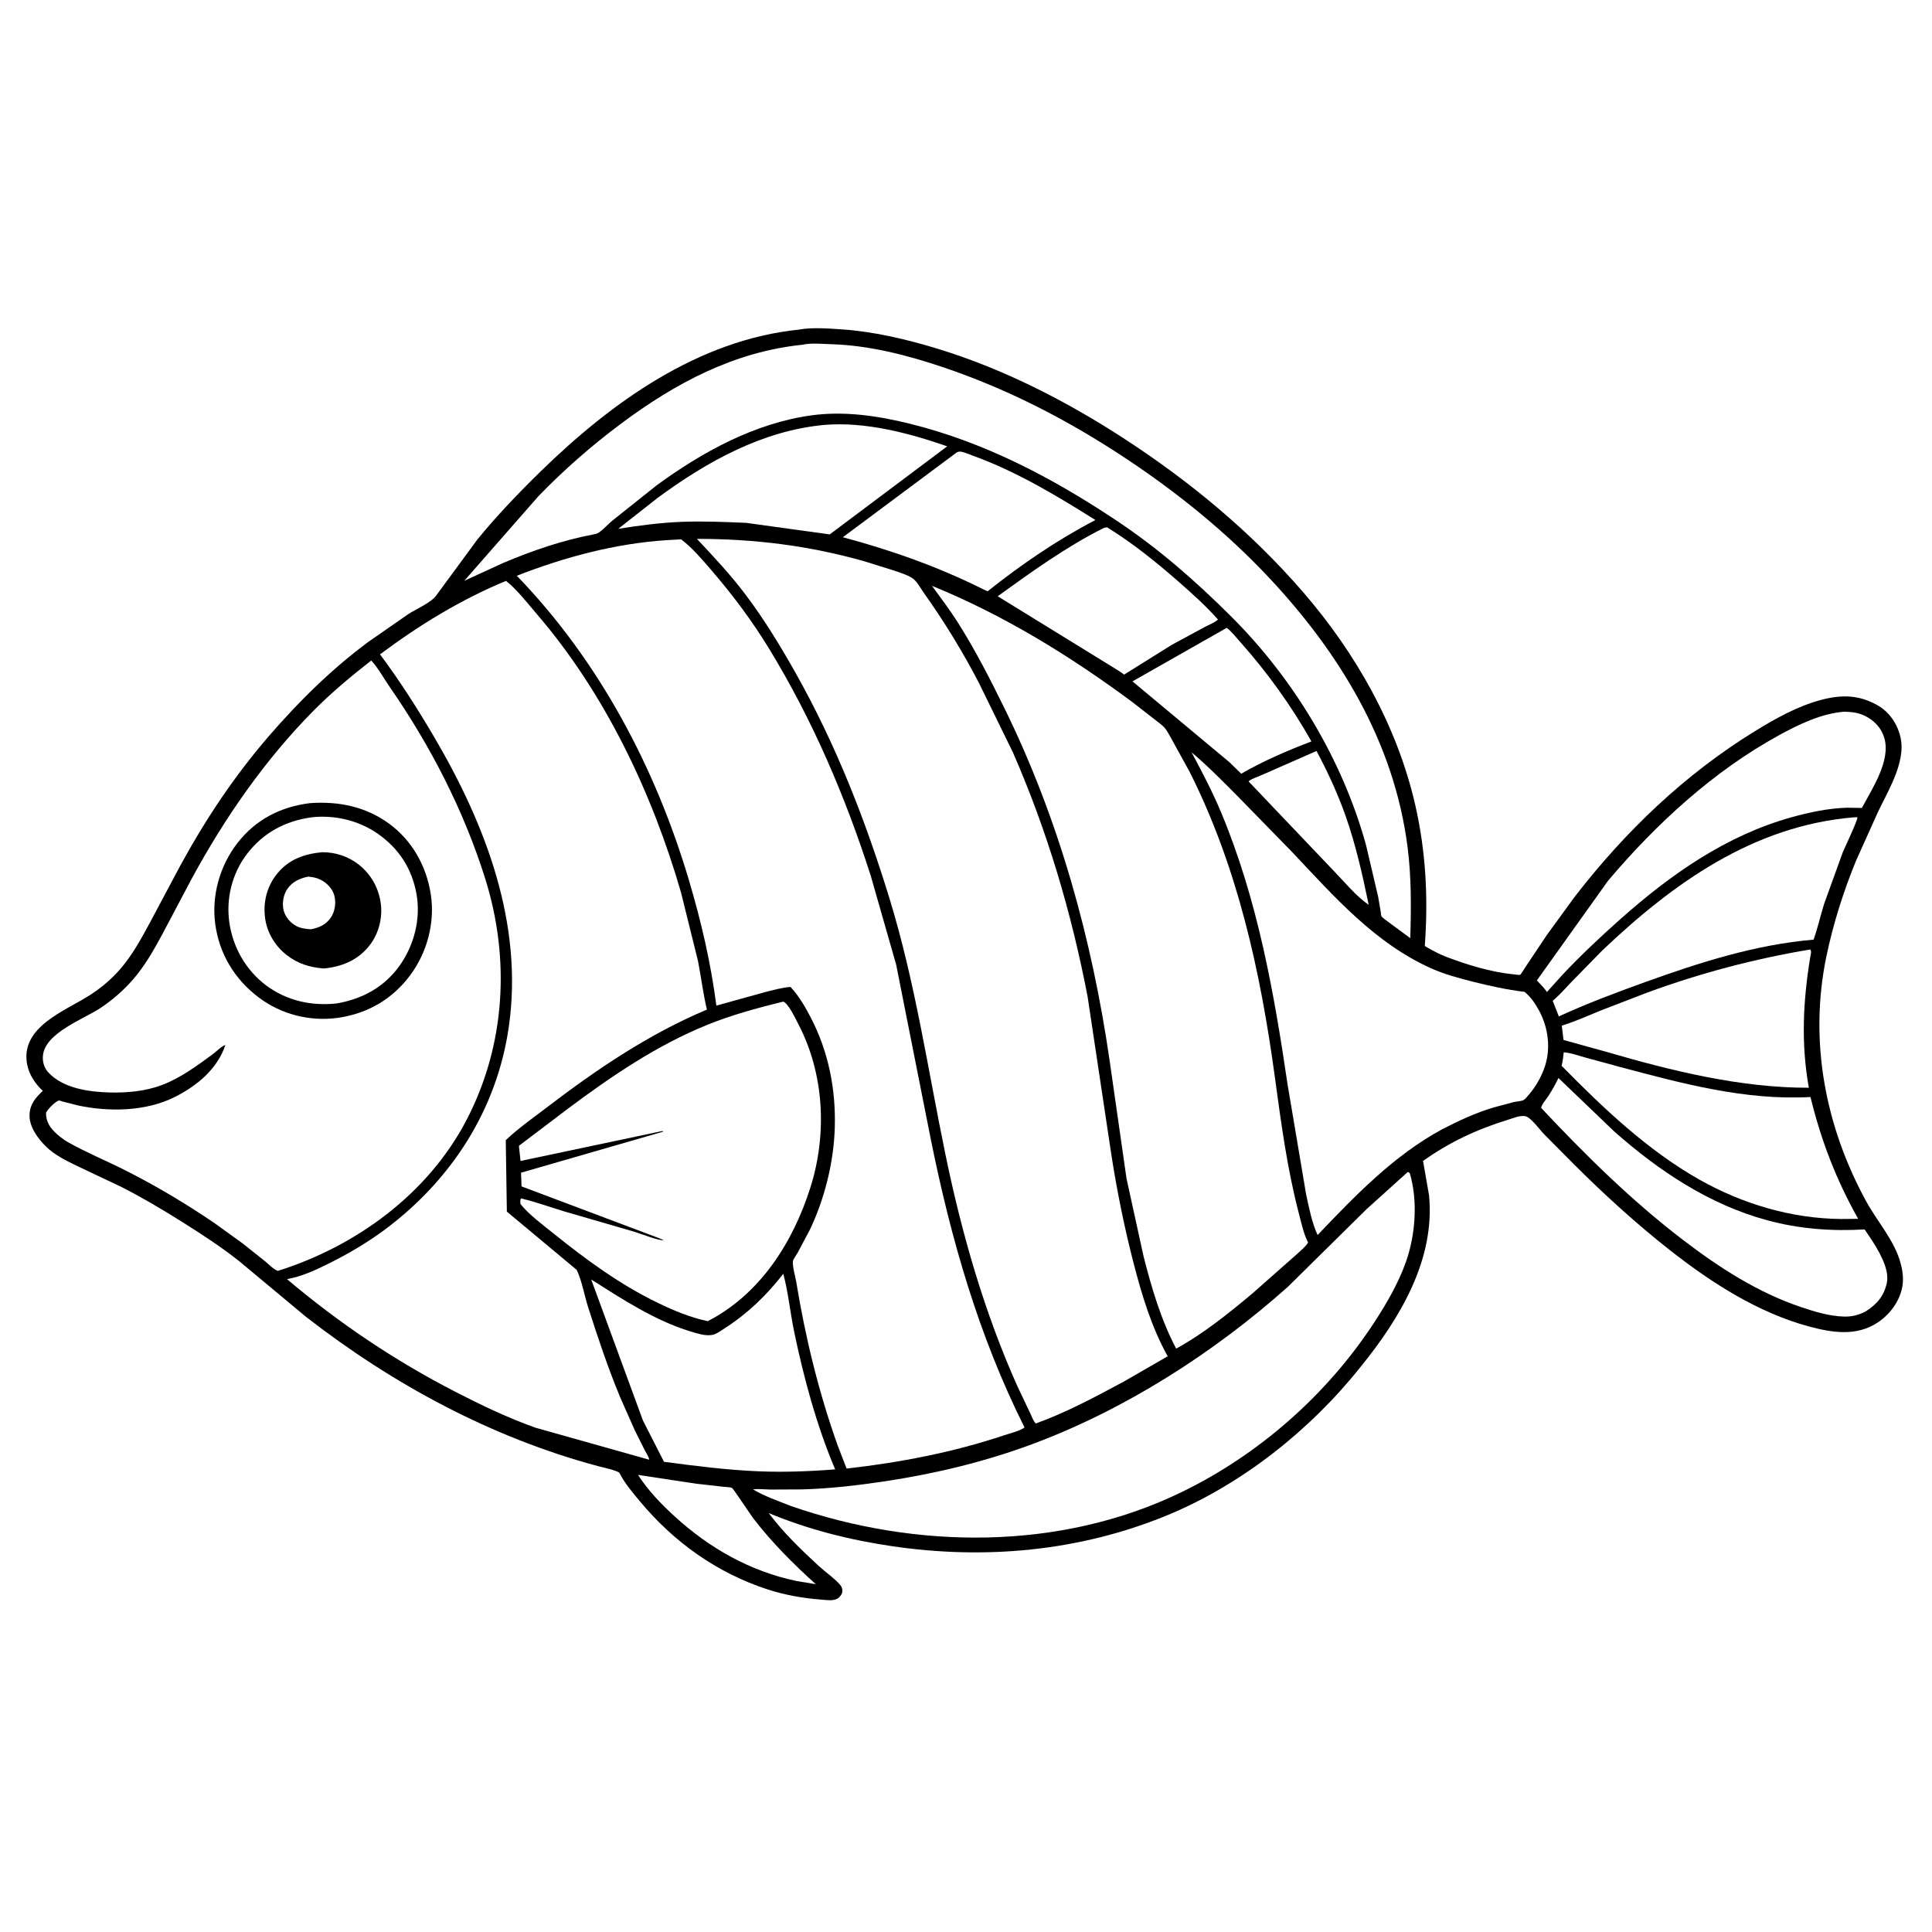 <svg version="1.1" xmlns="http://www.w3.org/2000/svg" style="display: block;" viewBox="0 0 2048 2048" width="1024" height="1024">
<path transform="translate(0,0)" fill="rgb(254,254,254)" d="M -0 -0 L 2048 0 L 2048 2048 L -0 2048 L -0 -0 z"/>
<path transform="translate(0,0)" fill="rgb(0,0,0)" d="M 846.991 349.404 C 860.766 346.763 878.917 348.248 892.867 349.2 C 925.984 351.461 959.762 359.403 991.5 368.958 C 1062.25 390.257 1129.43 424.566 1191.27 464.741 C 1261.83 510.58 1326.62 564.305 1381.73 628.113 C 1437.23 692.382 1480.92 769.473 1500.07 852.685 C 1511.52 902.404 1514.06 952.049 1510.34 1002.8 L 1513.79 1004.8 C 1519.87 1008.26 1526.16 1011.64 1532.7 1014.15 C 1554.47 1022.5 1580.64 1030.54 1603.88 1032.74 C 1605.03 1032.85 1610.61 1033.71 1611.38 1033.36 C 1612.22 1032.98 1616.17 1026.37 1616.92 1025.28 L 1639.83 991 L 1668.95 951 C 1722.37 881.764 1785.9 820.73 1860.64 774.857 C 1882.4 761.499 1905.05 748.823 1929.83 742.09 C 1951.76 736.134 1970.93 736.317 1991 748.042 C 2006.79 757.27 2016.86 776.744 2015.66 794.928 C 2014.13 818.129 2000.31 840.58 1990.53 861.143 L 1967.32 912.762 C 1954 945.399 1943.07 979.801 1935.95 1014.31 C 1917.54 1103.51 1934.74 1193.89 1978.18 1273.37 C 1990.11 1295.2 2008.69 1315.37 2014.91 1339.88 L 2015.39 1341.8 C 2017.18 1348.81 2017.81 1356.75 2016.54 1363.91 C 2013.78 1379.45 2003.46 1393.24 1990.51 1401.86 C 1967.99 1416.87 1942 1412.72 1917.36 1406.05 C 1863.75 1391.51 1814.92 1360.25 1771.55 1326.31 C 1735.37 1297.99 1701.19 1266.86 1668.67 1234.41 L 1636.5 1202 C 1631.98 1197.32 1622.55 1184.02 1616.57 1183.15 C 1610.69 1182.29 1604.05 1185.29 1598.5 1187 C 1565.56 1197.13 1536.64 1210.63 1508.49 1230.65 L 1514.82 1267 C 1521.6 1335.21 1483.76 1397.91 1442.27 1448.96 C 1389.19 1515.74 1316.35 1573.69 1237.18 1606.29 C 1144.68 1644.38 1044.63 1653.56 946 1639.08 C 900.679 1632.43 857.292 1621.5 814.884 1603.95 C 830.493 1624.77 849.318 1642.89 868.428 1660.44 C 875.432 1666.87 884.57 1673.01 890.682 1680.15 C 892.651 1682.44 893.273 1685.03 892.753 1687.98 C 892.296 1690.57 889.622 1693.65 887.33 1694.82 C 882.572 1697.25 875.783 1696.05 870.615 1695.66 C 851.397 1694.21 831.851 1690.76 813.502 1684.78 C 759.933 1667.33 714.017 1634.49 678.115 1591.19 C 670.433 1581.93 662.073 1572.21 656.687 1561.42 C 655.514 1559.07 636.939 1554.97 633.619 1554.08 C 520.852 1523.81 416.629 1467.53 324.634 1396.11 L 253.067 1336.5 C 233.801 1321.27 212.757 1307.66 191.962 1294.6 C 171.508 1281.75 150.607 1269.4 129.088 1258.41 L 81.149 1235.69 C 69.451 1229.98 58.1 1224.48 48.684 1215.3 C 40.061 1206.89 30.896 1194.29 31.299 1181.7 C 31.658 1170.5 37.69 1163.57 45.363 1156.36 C 37.145 1148.72 30.578 1138.78 28.632 1127.57 C 21.849 1088.48 68.695 1071.79 94.739 1055.21 C 107.159 1047.3 118.574 1037.72 128.108 1026.5 C 140.607 1011.79 149.603 995.232 158.747 978.351 L 191.061 917.7 C 217.805 868.553 248.596 822.377 285.251 780.022 C 316.898 743.453 351.788 708.951 390.781 680.199 L 432.731 651.039 C 441.239 645.417 457.353 638.879 462.81 630.701 L 505.984 571.95 C 526.79 546.465 549.856 522.398 573.396 499.435 C 648.192 426.471 740.219 360.237 846.991 349.404 z"/>
<path transform="translate(0,0)" fill="rgb(254,254,254)" d="M 676.312 1563.46 L 738.35 1572.85 L 766.245 1575.97 C 768.786 1576.28 773.728 1576.32 775.974 1577.27 C 777.259 1577.82 795.597 1605.68 798.377 1609.31 C 818.075 1635.01 840.773 1657.64 864.753 1679.3 L 844.5 1675.98 C 795.136 1665.61 752.105 1641.22 715.089 1607.38 C 700.663 1594.2 686.957 1579.9 676.312 1563.46 z"/>
<path transform="translate(0,0)" fill="rgb(254,254,254)" d="M 1395.57 796.062 C 1407.42 818.25 1418.28 841.719 1426.59 865.464 C 1437.22 895.864 1444.39 927.648 1450.88 959.144 C 1437.71 950.213 1425.49 935.185 1414.39 923.771 L 1323.56 828.335 C 1325.84 825.742 1333.21 823.547 1336.5 822.001 L 1395.57 796.062 z"/>
<path transform="translate(0,0)" fill="rgb(254,254,254)" d="M 1300.34 665.551 C 1305.48 669.249 1310.49 675.84 1314.72 680.573 C 1343.22 712.496 1369.22 748.61 1390.13 785.936 C 1364.91 795.593 1339.12 806.652 1315.74 820.173 L 1303.3 808.012 L 1200.47 722.275 L 1300.34 665.551 z"/>
<path transform="translate(0,0)" fill="rgb(254,254,254)" d="M 1170.42 559.5 L 1173.5 558.944 C 1200.59 575.619 1226.03 596.183 1249.94 617.138 C 1264.17 629.609 1278.54 642.567 1291.1 656.732 C 1287.45 660.143 1281.37 662.331 1276.88 664.745 L 1242.02 683.617 L 1191.66 715.087 L 1185.48 710.818 L 1057.59 632.048 C 1093.37 606.256 1130.85 579.171 1170.42 559.5 z"/>
<path transform="translate(0,0)" fill="rgb(254,254,254)" d="M 1014.28 479.5 L 1016.11 478.811 C 1019.46 477.972 1027.73 481.783 1031 482.959 C 1076.94 499.471 1120.02 525.375 1161.18 551.239 C 1120.7 572.315 1082.67 598.34 1047 626.719 L 1044.62 625.851 C 996.133 601.391 945.87 583.51 893.45 569.488 L 1014.28 479.5 z"/>
<path transform="translate(0,0)" fill="rgb(254,254,254)" d="M 874.04 450.402 C 917.301 446.858 963.523 459.013 1004.08 473.125 L 879.522 566.5 L 791.246 554.279 C 768.476 553.291 745.464 552.292 722.672 553.173 C 700.128 554.044 677.648 557.021 655.39 560.559 L 697.181 527.715 C 749.522 489.245 808.279 456.424 874.04 450.402 z"/>
<path transform="translate(0,0)" fill="rgb(254,254,254)" d="M 1918.84 1006.5 C 1920.7 1008.34 1919.27 1012.46 1918.85 1015.05 C 1911.28 1061.63 1909.08 1106.39 1917.46 1153.06 C 1845.21 1153.26 1771.54 1135.06 1702.52 1114.92 L 1657.41 1102.43 L 1655.55 1087.24 C 1669.72 1082.81 1683.41 1076.67 1697.15 1071.06 L 1746.19 1052.16 C 1801.83 1031.69 1860.31 1016.25 1918.84 1006.5 z"/>
<path transform="translate(0,0)" fill="rgb(254,254,254)" d="M 1652.03 1142.74 L 1710.9 1199.16 C 1758.13 1241.01 1811.62 1276.78 1873.15 1293.5 C 1907.03 1302.71 1941.67 1305.33 1976.59 1303.23 L 1982.52 1312.05 C 1990.53 1324.18 2003.42 1344.81 2000.1 1360 C 1996.96 1374.33 1989.51 1382.47 1977.68 1390.18 C 1970.29 1394.03 1962.96 1395.86 1954.62 1395.62 C 1939.14 1395.17 1924.08 1390.56 1909.5 1385.68 C 1863.52 1370.29 1822.37 1343.68 1784.12 1314.44 C 1729.7 1272.83 1680.59 1224.47 1633.81 1174.53 C 1633.36 1171.82 1639.5 1164.61 1641.2 1162.02 C 1645.29 1155.8 1648.78 1149.43 1652.03 1142.74 z"/>
<path transform="translate(0,0)" fill="rgb(254,254,254)" d="M 1657.6 1115.5 C 1664.89 1115.96 1672.75 1118.87 1679.8 1120.83 L 1717 1130.96 C 1783.22 1148.57 1850 1166.71 1919.18 1162.89 C 1930.41 1208.9 1946.46 1250.74 1969.75 1292.02 L 1951.48 1292.19 C 1899.06 1291.72 1847.15 1276.23 1801.63 1250.56 C 1746.71 1219.59 1699.25 1174.45 1655.34 1129.77 C 1656.64 1125.06 1657.09 1120.34 1657.6 1115.5 z"/>
<path transform="translate(0,0)" fill="rgb(254,254,254)" d="M 1964.84 866.43 L 1968.95 866.272 C 1969.42 869.38 1955.32 898.784 1953.47 903.332 L 1933.52 958.5 C 1929.68 970.969 1926.84 983.758 1922.48 996.057 C 1861.26 1001.25 1801.92 1020.16 1744.46 1040.87 C 1713.31 1052.09 1682.52 1063.61 1652.41 1077.44 L 1645.93 1060.9 C 1652.67 1055.35 1658.67 1048.37 1664.71 1042.05 L 1698.26 1007.75 C 1773.33 936.371 1858.43 875.368 1964.84 866.43 z"/>
<path transform="translate(0,0)" fill="rgb(254,254,254)" d="M 1954.84 754.428 C 1963.05 754.681 1970.03 755.32 1977.5 759.144 C 1987.15 764.082 1994.4 771.871 1997.48 782.407 C 2004.46 806.347 1984.59 835.993 1973.7 856.448 L 1957.8 856.204 C 1937.83 856.858 1918.13 861.013 1898.94 866.364 C 1829.63 885.694 1770.88 927.03 1717.7 974.271 C 1696.35 993.24 1675.78 1012.59 1656.2 1033.38 L 1639.84 1051.53 C 1636.67 1047.07 1632.92 1043.23 1629.14 1039.29 L 1704.77 933.402 C 1755.7 873.254 1816.4 817.347 1885.96 779.304 C 1907.23 767.675 1930.4 756.47 1954.84 754.428 z"/>
<path transform="translate(0,0)" fill="rgb(254,254,254)" d="M 830.329 1350.29 C 835.63 1370.23 837.605 1391.15 841.785 1411.37 C 851.893 1460.26 865.798 1511.62 885.293 1557.59 C 858.475 1559.73 830.88 1560.75 804.001 1559.64 C 770.404 1558.24 737.161 1553.99 703.863 1549.58 L 681.523 1505.75 L 626.69 1356.3 C 659.511 1377.09 694.297 1399.94 731.74 1411.31 C 738.901 1413.48 747.066 1416.28 754.637 1415.13 C 759.257 1414.43 764.132 1410.65 768 1408.17 C 792.752 1392.28 812.248 1373.37 830.329 1350.29 z"/>
<path transform="translate(0,0)" fill="rgb(254,254,254)" d="M 1492.14 1242.5 C 1493.57 1242.66 1492.75 1242.43 1494.43 1243.63 C 1503.1 1272.82 1500.5 1308.71 1490.47 1337.29 C 1482.59 1359.77 1470.16 1381.23 1457.21 1401.12 C 1407.08 1478.12 1334.7 1541.94 1252.04 1581.95 C 1123.82 1644.03 971.202 1642.6 838.263 1596.38 C 824.898 1591.01 810.583 1586.3 798.256 1578.8 C 803.997 1578.02 810.793 1578.9 816.642 1578.99 L 849.996 1578.83 C 879.838 1578.01 910.003 1574.48 939.5 1570 C 991.925 1562.04 1044.23 1549.43 1094 1530.94 C 1192.5 1494.35 1286.94 1433.93 1365.1 1364.16 L 1448.85 1281.54 L 1492.14 1242.5 z"/>
<path transform="translate(0,0)" fill="rgb(254,254,254)" d="M 1263.11 797.464 C 1281.26 812.831 1297.68 829.687 1314.42 846.547 L 1370.33 903.842 C 1414.4 950.571 1457.49 999.88 1517.35 1026.6 C 1531.25 1032.8 1546.52 1036.91 1561.26 1040.63 C 1579.59 1045.25 1597.29 1049.1 1616.08 1051.41 C 1622.89 1056.96 1628.03 1064.65 1632.08 1072.39 C 1641.22 1089.89 1643.9 1111.23 1637.76 1130.1 C 1634.19 1141.05 1627.89 1152.15 1620.3 1160.81 C 1618.92 1162.38 1616.82 1165.19 1615 1166.12 C 1612.44 1167.43 1607.66 1167.54 1604.69 1168.22 L 1583.16 1173.99 C 1564.1 1179.71 1546.37 1187.96 1528.74 1197.07 C 1477.38 1224.91 1436.6 1267.36 1396.7 1309.18 C 1390.54 1295.85 1387.59 1280.01 1384.47 1265.72 L 1364.83 1149.24 C 1350.46 1051.56 1333.09 954.338 1295.04 862.643 C 1285.7 840.141 1274.59 818.915 1263.11 797.464 z"/>
<path transform="translate(0,0)" fill="rgb(254,254,254)" d="M 828.583 1062.14 L 830.5 1061.81 C 836.02 1064.33 843.059 1079.49 846.029 1085.14 C 873.861 1138.11 876.985 1202.4 858.998 1259 C 840.557 1317.03 805.812 1371.89 750.291 1400.47 C 731.661 1396.62 714.607 1389.44 697.502 1381.18 C 657.694 1361.96 621.889 1335.81 587.589 1308.19 C 575.707 1298.63 561.531 1288.3 551.821 1276.5 C 551.486 1273.76 551.177 1272.86 552.246 1270.36 C 567.511 1273.89 582.748 1279.54 597.815 1284.04 L 673.176 1305.93 C 677.964 1307.35 699.642 1315.88 703.453 1314.5 L 697.06 1311.92 L 552.838 1257.62 L 552.327 1243.11 L 702.944 1199.6 L 702.5 1198.85 L 551.792 1230.66 L 550.045 1214.62 L 601.573 1175.57 C 647.888 1140.95 696.183 1108.03 750.075 1086.22 C 775.614 1075.89 801.896 1068.77 828.583 1062.14 z"/>
<path transform="translate(0,0)" fill="rgb(254,254,254)" d="M 850.75 365.41 C 859.354 363.335 872.336 364.619 881.257 364.879 C 921.406 366.053 962.064 376.558 999.969 389.365 C 1069.33 412.801 1133.03 445.867 1193.93 486.305 C 1248.3 522.406 1299.68 563.968 1344.44 611.56 C 1419.97 691.851 1477.95 786.86 1492.11 898.171 C 1496.19 930.266 1495.94 962.25 1494.94 994.5 L 1471.94 977.507 C 1470.15 976.145 1465.38 972.914 1464.32 971.069 C 1463.93 970.382 1463.77 967.497 1463.64 966.677 L 1460.92 950.642 L 1448.04 895.786 C 1423.09 805.377 1371.39 719.504 1304.89 653.294 C 1266.77 615.371 1228.1 581.497 1183.31 551.659 C 1115.51 506.497 1044.01 468.874 964.459 449.149 C 930.787 440.801 895.145 435.542 860.472 440.25 C 800.262 448.427 744.447 479.076 696.062 514.499 L 649.333 551.706 C 644.425 555.749 640.004 560.962 634.787 564.5 C 633.022 565.697 631.055 566.138 628.986 566.526 C 596.61 572.609 564.13 583.738 533.812 596.575 L 492.139 615.684 L 570.419 526.352 C 597.526 498.247 626.847 472.613 658.112 449.259 C 715.705 406.24 778.129 372.858 850.75 365.41 z"/>
<path transform="translate(0,0)" fill="rgb(254,254,254)" d="M 987.935 620.997 C 1063.81 651.923 1134.43 695.33 1200.09 744.056 L 1223.78 762.49 C 1227.38 765.38 1232.05 768.448 1234.97 772 C 1237.77 775.393 1239.98 780.268 1242.29 784.089 L 1261.1 818.27 C 1311.88 919.176 1336.13 1029.73 1351.3 1141 C 1357.9 1189.44 1364.43 1238.92 1376.84 1286.25 C 1379.44 1296.14 1381.7 1307.13 1386.22 1316.29 L 1386.64 1317.1 C 1383.82 1321.86 1378.21 1326.09 1374.14 1330 L 1327.66 1371.07 C 1302.61 1392.02 1275.49 1413.95 1246.79 1429.58 C 1230.72 1399.23 1220.62 1364.91 1212.21 1331.74 L 1194.15 1249.3 L 1176.29 1124.59 C 1157.51 995.066 1122.56 868.615 1064.83 750.88 C 1049.84 720.305 1033.95 689.31 1015.76 660.5 C 1007.2 646.952 997.4 633.929 987.935 620.997 z"/>
<path transform="translate(0,0)" fill="rgb(254,254,254)" d="M 536.385 615.754 C 548.131 624.974 559.132 639.417 568.93 650.805 C 641.231 734.838 691.183 840.101 721.89 945.983 L 739.914 1018.73 C 743.257 1035.83 745.335 1053.27 749.353 1070.21 C 687.314 1096.26 631.469 1134.23 578.253 1174.96 C 564.105 1185.79 549.008 1196.32 536.128 1208.64 L 537.291 1284.37 L 611.35 1346.14 C 617.012 1358.1 619.358 1372.94 623.451 1385.72 C 633.752 1417.86 644.358 1449.66 657.269 1480.86 L 673.051 1516.5 L 683.878 1538.1 C 685.287 1540.8 687.933 1544.42 688.131 1547.35 L 567.755 1513.48 C 538.374 1503.01 510.65 1489.76 482.956 1475.51 C 418.786 1442.5 359.28 1402.54 304.225 1355.94 C 319.673 1353.21 334.376 1346.45 348.334 1339.48 C 368.816 1329.26 389.095 1317.43 407.482 1303.78 C 478.419 1251.1 526.889 1176.32 539.431 1087.98 C 554.878 979.179 514.925 874.522 460.681 782.04 C 442.693 751.371 424.097 722.165 402.845 693.646 C 444.209 662.709 488.557 635.542 536.385 615.754 z"/>
<path transform="translate(0,0)" fill="rgb(254,254,254)" d="M 738.757 571.237 C 799.673 571.198 857.321 578.337 916 594.917 L 946.412 604.419 C 952.964 606.595 961.215 609.083 967.049 612.801 C 971.786 615.819 976.125 624.021 979.451 628.697 C 1001.21 659.278 1020.54 690.893 1037.84 724.197 L 1073.74 797.611 C 1110.18 880.841 1135.78 967.381 1152.92 1056.52 L 1178.16 1224.54 C 1184.08 1262.59 1191.79 1300.69 1201.39 1337.97 C 1210.2 1372.15 1220.53 1406.77 1237.81 1437.71 L 1191.38 1464.48 C 1161.27 1480.64 1130.21 1497.36 1098.01 1508.94 C 1095.42 1506.61 1093.86 1501.8 1092.29 1498.56 L 1078.43 1469.33 C 1043.57 1391.53 1019.7 1308.36 1002.45 1224.98 C 983.6 1133.89 970.313 1041.85 942.988 952.713 C 917.56 869.768 886.29 789.716 843.716 713.967 C 827.375 684.895 810.17 656.65 790.069 630 C 774.284 609.073 756.681 590.311 738.757 571.237 z"/>
<path transform="translate(0,0)" fill="rgb(254,254,254)" d="M 706.672 572.59 L 722.033 571.718 C 734.274 581.047 744.759 593.608 754.772 605.238 C 777.122 631.196 797.463 658.456 815.325 687.72 C 861.244 762.952 896.188 844.477 923.021 928.318 L 949.957 1022.52 L 986.712 1207.81 C 1008.08 1313.74 1037.52 1416.27 1086.04 1513.18 C 1080.93 1516.99 1070.96 1519.27 1064.71 1521.36 C 1010.26 1539.58 954.379 1550.29 897.419 1556.74 L 888.066 1532.5 C 867.921 1476.17 853.74 1418 844.083 1359 C 843.123 1353.14 839.859 1342.54 840.545 1336.81 C 840.772 1334.92 844.5 1329.82 845.549 1327.96 L 858.764 1303.01 C 874.206 1270.27 883.672 1232.45 884.87 1196.25 C 886.235 1155.03 878.303 1114.64 859.086 1077.97 C 853.163 1066.66 846.691 1055.54 837.941 1046.18 C 828.815 1046.91 819.804 1049.51 810.937 1051.69 L 759.365 1066 C 753.583 1020.99 743.334 977.034 730.45 933.565 C 694.954 813.81 635.038 700.5 547.852 610.324 C 598.634 590.504 652.128 576.156 706.672 572.59 z"/>
<path transform="translate(0,0)" fill="rgb(254,254,254)" d="M 393.526 700.166 C 400.836 707.968 406.865 719.194 413.037 728.094 C 456.115 790.22 491.463 858.768 514.206 930.942 C 541.019 1016.03 535.969 1107.79 494.442 1187.43 C 453.747 1265.47 377.509 1321.07 294.635 1347.16 C 290.444 1346.07 284.833 1340.15 281.328 1337.27 L 257.219 1318.09 L 227.385 1296.56 C 197.202 1276 165.676 1257.22 133.084 1240.73 C 112.901 1230.51 91.678 1221.82 72.005 1210.74 C 66.691 1207.62 61.406 1203.56 57.136 1199.11 C 51.768 1193.51 48.617 1187.38 48.814 1179.5 C 50.411 1176.06 58.547 1167.59 62.444 1166.56 C 62.834 1166.45 66.271 1167.61 66.748 1167.75 L 82.295 1171.73 C 115.36 1178.87 154.591 1178.27 185.293 1162.86 C 208.719 1151.11 230.443 1133.21 238.9 1107.77 C 235.217 1108.61 228.776 1115.14 225.28 1117.7 C 208.6 1129.94 191.108 1142.83 171.651 1150.18 C 154.193 1156.78 134.83 1158.54 116.298 1158.07 C 94.411 1157.53 66.773 1153.72 51.175 1136.74 C 46.768 1131.94 44.941 1125.6 45.5 1119.13 C 47.606 1094.74 89.264 1080.13 107.005 1068.19 C 119.469 1059.81 131.083 1049.7 140.955 1038.34 C 153.644 1023.75 163.029 1007.03 172.187 990.113 L 203.135 931.595 C 237.926 867.402 280.762 805.529 332.22 753.5 C 351.324 734.184 372.142 716.864 393.526 700.166 z"/>
<path transform="translate(0,0)" fill="rgb(0,0,0)" d="M 328.525 851.362 C 358.905 849.219 387.597 854.948 412.468 873.13 C 437.128 891.158 452.163 918.393 456.692 948.262 C 461.197 977.984 452.872 1009.37 435.064 1033.47 C 416.341 1058.81 390.267 1074.11 359.243 1078.8 L 358.024 1078.97 C 328.353 1083.05 297.795 1075.29 273.929 1057.11 C 248.52 1037.76 232.385 1011.01 228.144 979.344 C 224.117 949.266 233.065 917.667 251.608 893.777 C 271.146 868.605 297.328 855.309 328.525 851.362 z"/>
<path transform="translate(0,0)" fill="rgb(254,254,254)" d="M 330.584 866.347 C 354.906 863.697 380.356 869.737 400.46 883.794 C 422.994 899.549 436.796 920.952 441.559 948.023 C 446.195 974.368 438.86 1002.32 423.353 1023.96 C 407.199 1046.49 383.769 1059.14 356.768 1063.7 C 329.978 1066.61 303.515 1060.72 281.77 1044.3 C 260.526 1028.26 246.805 1003.99 243.089 977.73 C 239.506 952.413 246.022 926.065 261.5 905.632 C 278.878 882.69 302.444 870.157 330.584 866.347 z"/>
<path transform="translate(0,0)" fill="rgb(0,0,0)" d="M 341.393 903.373 C 355.367 903.332 368.798 907.615 379.896 916.197 C 393.656 926.838 402.09 942.328 403.845 959.594 C 405.422 975.112 400.643 991.46 390.678 1003.5 C 378.459 1018.26 361.905 1024.84 343.23 1026.63 C 328.145 1025.4 315.682 1021.62 303.668 1012.2 C 291.224 1002.45 282.717 987.985 280.872 972.195 C 278.916 955.455 283.175 939.172 293.907 926 C 306.213 910.896 322.569 905.226 341.393 903.373 z"/>
<path transform="translate(0,0)" fill="rgb(254,254,254)" d="M 326.677 929.257 C 331.391 929.642 335.67 930.428 339.934 932.58 C 346.641 935.965 352.658 942.282 354.522 949.711 C 356.351 956.995 355.068 966.182 350.886 972.412 C 345.622 980.256 338.471 983.335 329.542 985.095 C 324.393 984.64 319.189 984.198 314.5 981.807 C 307.861 978.421 302.376 972.068 300.597 964.781 C 298.862 957.675 300.361 948.552 304.476 942.5 C 309.874 934.56 317.616 931.173 326.677 929.257 z"/>
</svg>